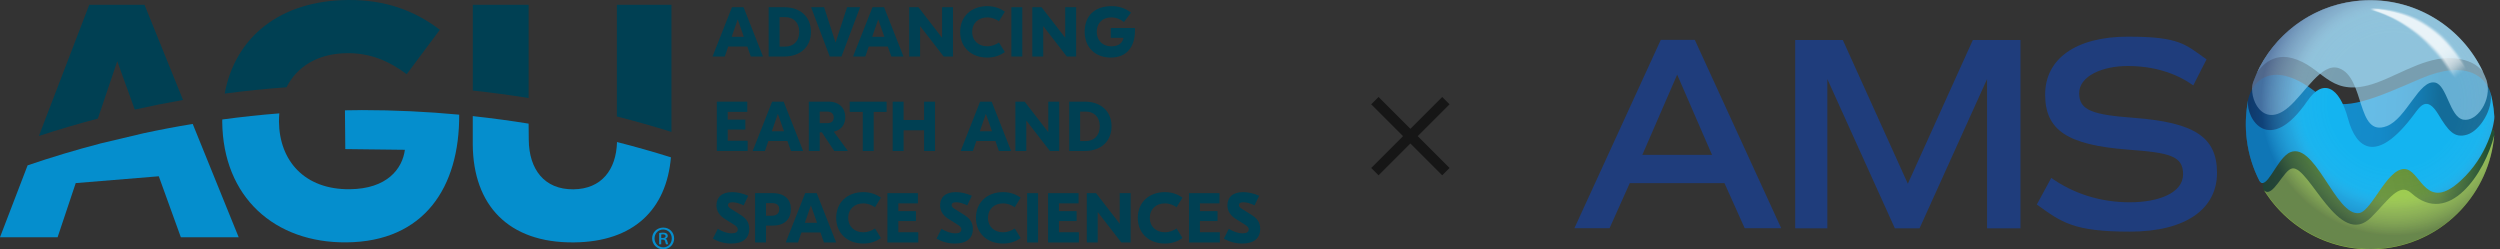 <svg width="361" height="36" viewBox="0 0 361 36" fill="none" xmlns="http://www.w3.org/2000/svg">
<rect x="0" y="0" width="361" height="36" fill="#333333" stroke="none"/>
<path d="M249.013 26.44H235.34L232.419 32.955H227.342L239.818 5.757H244.73L257.206 32.955H251.934L249.013 26.44ZM237.137 22.366H247.216L242.184 10.774L237.152 22.366H237.137Z" fill="#1F3D7C"/>
<path d="M291.77 32.969H286.933V11.418L277.183 32.969H273.619L263.869 11.418V32.969H259.226V5.772H266.1L275.491 26.529L284.881 5.772H291.755V32.969H291.77Z" fill="#1F3D7C"/>
<path d="M294.121 29.525L296.203 25.691C299.408 27.967 303.317 29.21 307.525 29.21C311.734 29.21 315.238 27.847 315.238 25.166C315.238 22.486 313.276 22.051 307.241 21.602C298.525 20.928 295.32 18.801 295.32 13.649C295.32 8.498 299.753 5.293 307.271 5.293C314.789 5.293 315.553 6.416 318.623 8.572L316.706 12.332C314.07 10.46 310.835 9.531 307.226 9.531C303.617 9.531 300.232 10.969 300.232 13.455C300.232 15.941 302.149 16.57 308.184 17.019C316.946 17.693 320.136 19.82 320.136 24.972C320.136 30.124 315.703 33.449 307.54 33.449C299.378 33.449 297.671 32.086 294.106 29.525H294.121Z" fill="#1F3D7C"/>
<path d="M359.165 23.219C359.165 23.219 359.779 21.887 360.169 19.505C360.528 17.319 356.305 20.059 355.406 21.362C354.522 22.68 347.184 22.665 344.967 22.471C342.751 22.276 334.589 18.442 332.088 19.101C329.586 19.76 325.887 25.96 326.936 27.473C327.04 27.623 327.16 27.742 327.265 27.862C329.781 30.813 332.672 31.741 334.02 32.16C335.427 32.595 342.017 35.44 347.079 33.209C352.141 30.992 355.481 30.573 359.15 23.189L359.165 23.219Z" fill="url(#paint0_linear_6401_5189)"/>
<path d="M324.585 14.623C325.229 11.268 328.658 8.303 335.338 14.069C338.123 16.48 343.485 13.964 349.581 11.343C356.125 8.528 358.956 11.104 359.645 13.44C360.334 15.776 357.413 21.198 356.53 22.531C352.95 27.937 330.785 15.177 327.625 22.71C326.517 25.361 324.36 15.582 324.585 14.623Z" fill="url(#paint1_linear_6401_5189)"/>
<path opacity="0.6" d="M330.453 15.492C332.835 13.455 335.231 8.977 337.732 9.846C341.566 11.178 340.218 19.895 344.636 18.217C347.512 17.124 349.339 11.418 351.645 11.927C353.338 12.302 353.742 16.884 355.674 17.274C357.636 17.663 359.897 14.473 359.074 11.628C356.183 4.05 348.41 -0.863 340.024 0.186C333.089 1.054 327.578 5.757 325.346 11.897C324.628 14.084 326.679 18.727 330.453 15.492Z" fill="#94D9F8"/>
<path opacity="0.6" d="M330.993 8.393C335.351 9.576 336.205 13.769 341.926 12.332C345.356 11.478 349.504 8.453 353.428 8.393C357.427 8.333 358.58 10.46 358.58 10.46C355.375 3.54 347.977 -0.833 340.009 0.171C333.554 0.979 328.312 5.128 325.826 10.654C325.826 10.654 327.533 7.449 330.978 8.393H330.993Z" fill="#94D9F8"/>
<path d="M330.335 22.186C334.154 19.685 337.24 31.472 340.729 30.753C342.601 30.363 344.967 23.654 347.603 24.477C349.625 25.107 350.464 30.513 355.271 26.14C359.21 22.561 360.214 17.888 360.184 16.825C360.154 16.45 360.124 16.076 360.079 15.686C359.974 14.893 359.824 14.114 359.629 13.35C360.079 15.686 358.117 18.876 356.245 19.445C354.358 20.015 353.504 18.831 352.081 16.495C350.434 13.799 349.475 15.327 348.562 16.555C343.17 23.774 340.235 21.482 339.067 17.184C337.779 12.392 335.412 11.328 333.196 14.563C327.67 22.62 324.3 17.139 324.614 14.533C324.27 16.345 324.195 18.247 324.435 20.164C324.704 22.306 325.333 24.298 326.262 26.11C327.235 27.608 328.658 23.294 330.365 22.186H330.335Z" fill="#00AEEF"/>
<path d="M348.187 27.877C346.435 26.29 344.893 28.896 342.391 31.397C337.764 35.994 333.48 24.013 331.024 24.313C329.736 24.477 328.179 28.716 326.936 27.488C330.53 33.269 337.269 36.758 344.473 35.86C353.07 34.781 359.48 27.817 360.169 19.52C358.821 25.002 353.624 32.819 348.187 27.877Z" fill="#95C93D"/>
<path style="mix-blend-mode:multiply" opacity="0.4" d="M359.854 18.727C360.108 17.843 360.198 17.154 360.183 16.825C360.153 16.45 360.123 16.076 360.078 15.686C359.974 14.893 359.824 14.114 359.629 13.35V13.395C359.539 13.08 359.405 12.766 359.225 12.451C359.195 12.167 359.15 11.867 359.075 11.583C356.185 4.005 348.412 -0.908 340.025 0.141C333.091 1.009 327.579 5.712 325.348 11.852C325.243 12.152 325.198 12.511 325.213 12.886C324.914 13.41 324.719 13.994 324.599 14.593V14.503C324.255 16.315 324.18 18.217 324.419 20.134C324.689 22.276 325.318 24.268 326.246 26.08C326.411 26.335 326.591 26.424 326.786 26.38C326.726 26.829 326.786 27.203 326.95 27.443C330.545 33.224 337.284 36.713 344.488 35.815C353.084 34.736 359.494 27.772 360.183 19.475C360.258 19.011 360.123 18.771 359.869 18.697L359.854 18.727ZM338.303 15.042C337.239 12.751 335.801 12.107 334.349 13.26C333.974 12.96 333.6 12.706 333.241 12.466C333.825 11.792 334.424 11.148 335.023 10.654C336.445 11.747 337.808 12.736 340.115 12.616C340.384 13.29 340.609 14.009 340.834 14.698C339.935 14.922 339.081 15.042 338.318 15.042H338.303Z" fill="url(#paint2_radial_6401_5189)"/>
<g opacity="0.8">
<path opacity="0.2" d="M342.391 1.159C342.211 1.159 342.166 1.414 342.346 1.474C344.278 2.073 348.097 3.451 351.662 7.988C354.687 11.837 355.78 16.39 355.78 16.39L359.644 15.567C359.644 15.567 357.218 8.333 351.916 4.334C347.947 1.354 344.128 1.174 342.391 1.159Z" fill="url(#paint3_linear_6401_5189)"/>
<path opacity="0.2" d="M342.51 1.189C342.331 1.189 342.301 1.429 342.465 1.488C344.367 2.073 348.127 3.45 351.661 7.868C354.671 11.643 355.824 16.3 355.824 16.3L359.599 15.492C359.599 15.492 357.083 8.288 351.886 4.379C348.007 1.458 344.233 1.219 342.525 1.189H342.51Z" fill="url(#paint4_linear_6401_5189)"/>
<path opacity="0.3" d="M342.632 1.219C342.467 1.219 342.422 1.443 342.587 1.488C344.444 2.072 348.173 3.42 351.647 7.749C354.643 11.448 355.841 16.195 355.841 16.195L359.51 15.402C359.51 15.402 356.889 8.243 351.812 4.394C348.038 1.548 344.309 1.249 342.617 1.189L342.632 1.219Z" fill="url(#paint5_linear_6401_5189)"/>
<path opacity="0.4" d="M342.751 1.249C342.601 1.249 342.556 1.459 342.706 1.504C344.533 2.073 348.202 3.421 351.647 7.644C354.612 11.283 355.885 16.121 355.885 16.121L359.465 15.357C359.465 15.357 356.754 8.228 351.767 4.469C348.083 1.683 344.413 1.339 342.736 1.249H342.751Z" fill="url(#paint6_linear_6401_5189)"/>
<path opacity="0.5" d="M342.871 1.279C342.721 1.279 342.691 1.474 342.826 1.519C344.608 2.088 348.232 3.421 351.647 7.539C354.598 11.104 355.93 16.031 355.93 16.031L359.42 15.282C359.42 15.282 356.619 8.198 351.737 4.514C348.143 1.803 344.533 1.399 342.871 1.279Z" fill="url(#paint7_linear_6401_5189)"/>
<path opacity="0.5" d="M342.976 1.294C342.841 1.294 342.811 1.474 342.931 1.518C344.684 2.088 348.263 3.391 351.618 7.419C354.553 10.909 355.931 15.941 355.931 15.941L359.331 15.207C359.331 15.207 356.44 8.153 351.663 4.559C348.158 1.908 344.594 1.444 342.961 1.309L342.976 1.294Z" fill="url(#paint8_linear_6401_5189)"/>
<path opacity="0.6" d="M343.095 1.324C342.976 1.324 342.931 1.489 343.05 1.534C344.758 2.103 348.292 3.391 351.617 7.3C354.537 10.729 355.975 15.836 355.975 15.836L359.285 15.117C359.285 15.117 356.305 8.108 351.632 4.589C348.217 2.013 344.713 1.489 343.095 1.324Z" fill="url(#paint9_linear_6401_5189)"/>
<path opacity="0.7" d="M343.214 1.354C343.094 1.354 343.064 1.504 343.169 1.534C344.846 2.088 348.321 3.376 351.601 7.18C354.491 10.535 356.004 15.747 356.004 15.747L359.224 15.043C359.224 15.043 356.139 8.064 351.586 4.634C348.261 2.118 344.816 1.564 343.214 1.354Z" fill="url(#paint10_linear_6401_5189)"/>
<path opacity="0.8" d="M343.334 1.384C343.229 1.384 343.2 1.519 343.304 1.549C344.937 2.103 348.366 3.361 351.616 7.075C354.492 10.355 356.049 15.656 356.049 15.656L359.18 14.968C359.18 14.968 356.004 8.033 351.541 4.664C348.307 2.223 344.922 1.609 343.334 1.384Z" fill="url(#paint11_linear_6401_5189)"/>
<path opacity="0.8" d="M343.455 1.414C343.365 1.399 343.335 1.534 343.425 1.564C345.027 2.118 348.412 3.361 351.617 6.97C354.478 10.19 356.095 15.582 356.095 15.582L359.12 14.908C359.12 14.908 355.856 8.018 351.497 4.724C348.352 2.357 345.013 1.698 343.455 1.429V1.414Z" fill="url(#paint12_linear_6401_5189)"/>
<path opacity="0.9" d="M343.574 1.429C343.499 1.414 343.469 1.533 343.544 1.563C345.102 2.117 348.442 3.346 351.602 6.85C354.447 9.995 356.125 15.477 356.125 15.477L359.06 14.818C359.06 14.818 355.705 7.958 351.452 4.753C347.199 1.548 345.117 1.758 343.574 1.444V1.429Z" fill="url(#paint13_linear_6401_5189)"/>
<path d="M343.694 1.459C343.62 1.444 343.59 1.549 343.664 1.564C345.192 2.118 348.472 3.316 351.602 6.73C354.433 9.801 356.155 15.387 356.155 15.387L359 14.743C359 14.743 355.556 7.929 351.407 4.799C348.442 2.567 345.222 1.833 343.694 1.474V1.459Z" fill="url(#paint14_linear_6401_5189)"/>
</g>
<path d="M199.061 14L198 15.061L202.596 19.657L198 24.253L199.061 25.314L203.657 20.718L208.253 25.314L209.314 24.253L204.718 19.657L209.314 15.061L208.253 14L203.657 18.596L199.061 14Z" fill="#161616"/>
<path d="M97.347 34.423C97.347 35.314 96.661 36 95.766 36C94.871 36 94.167 35.314 94.167 34.423C94.167 33.532 94.875 32.863 95.774 32.863C96.674 32.863 97.343 33.549 97.343 34.423H97.347ZM94.513 34.423C94.513 35.148 95.054 35.719 95.779 35.719C96.474 35.727 97.006 35.152 97.006 34.436C97.006 33.719 96.478 33.14 95.762 33.14C95.046 33.14 94.517 33.719 94.517 34.423H94.513ZM95.484 35.284H95.182V33.647C95.348 33.617 95.523 33.596 95.749 33.596C96.022 33.596 96.162 33.647 96.26 33.724C96.358 33.792 96.427 33.92 96.427 34.078C96.427 34.274 96.282 34.401 96.111 34.461V34.483C96.248 34.542 96.329 34.67 96.376 34.883C96.427 35.13 96.465 35.228 96.503 35.284H96.188C96.137 35.224 96.098 35.079 96.052 34.862C96.013 34.674 95.902 34.598 95.676 34.598H95.48V35.284H95.484ZM95.484 34.363H95.689C95.907 34.363 96.111 34.295 96.111 34.107C96.111 33.95 96.005 33.834 95.719 33.834C95.6 33.834 95.531 33.843 95.484 33.856V34.367V34.363Z" fill="#058ECD"/>
<path d="M14.131 17.124L16.931 8.838L19.463 15.824C21.765 15.308 24.088 14.844 26.429 14.435L20.87 0.696H12.886L5.61 19.639C8.414 18.719 11.258 17.879 14.131 17.124Z" fill="#004053"/>
<path d="M20.704 19.247L14.553 20.705C10.976 21.635 7.451 22.696 3.986 23.877L-6.10352e-05 34.257H8.317L10.934 26.439L22.929 25.454L26.113 34.257H34.464L27.827 17.896C25.431 18.288 23.057 18.74 20.704 19.247Z" fill="#058ECD"/>
<path d="M41.37 12.602C42.853 9.652 45.837 7.717 50.121 7.678C53.429 7.648 56.123 8.769 58.727 10.713L63.515 4.298C59.895 1.548 55.663 -0.046 50.245 0.001C40.389 0.091 33.957 5.376 32.444 13.514C35.393 13.126 38.369 12.815 41.37 12.602Z" fill="#004053"/>
<path d="M52.197 15.901C51.4 15.901 50.607 15.918 49.81 15.931L49.861 21.528L58.464 21.63C58.105 24.367 55.906 27.279 50.488 27.325C44.013 27.385 40.334 23.25 40.283 17.547C40.283 17.146 40.3 16.758 40.334 16.37C37.568 16.587 34.822 16.886 32.098 17.253C32.098 17.359 32.086 17.457 32.09 17.564C32.192 28.498 39.682 35.092 50.032 34.998C61.256 34.896 66.367 27.044 66.307 16.558C61.66 16.123 56.955 15.897 52.197 15.897" fill="#058ECD"/>
<path d="M96.957 19.051V0.696H89.075V16.817C91.731 17.491 94.361 18.237 96.957 19.051Z" fill="#004053"/>
<path d="M89.095 20.513C88.984 24.503 86.866 27.299 82.795 27.338C78.575 27.376 76.392 24.418 76.354 20.202L76.332 17.853C73.715 17.427 70.932 17.056 68.267 16.766V20.91C68.344 29.584 73.366 35.087 82.863 35.002C91.542 34.925 96.24 30.215 96.883 22.717C94.317 21.911 91.717 21.178 89.095 20.509" fill="#058ECD"/>
<path d="M76.333 14.158V0.696H68.272V13.075C70.932 13.365 73.716 13.731 76.333 14.158Z" fill="#004053"/>
<path d="M107.903 6.715H105.158L104.659 8.16H102.89L105.699 1.037H107.366L110.175 8.16H108.415L107.907 6.715H107.903ZM107.413 5.312L106.526 2.802L105.652 5.312H107.413Z" fill="#004053"/>
<path d="M117.106 4.601C117.106 6.817 115.508 8.16 113.261 8.16H110.994V1.041H113.261C115.508 1.041 117.106 2.384 117.106 4.601ZM112.571 2.474V6.728H113.393C114.544 6.728 115.41 5.973 115.41 4.601C115.41 3.228 114.544 2.474 113.393 2.474H112.571Z" fill="#004053"/>
<path d="M121.501 8.16H119.813L117.119 1.037H118.998L120.648 6.122H120.669L122.319 1.037H124.203L121.509 8.16H121.501Z" fill="#004053"/>
<path d="M128.193 6.715H125.448L124.949 8.16H123.18L125.99 1.037H127.656L130.465 8.16H128.705L128.198 6.715H128.193ZM127.703 5.312L126.816 2.802L125.943 5.312H127.703Z" fill="#004053"/>
<path d="M137.61 8.16H136.267L132.87 3.774H132.861V8.16H131.284V1.041H132.618L136.028 5.445H136.037V1.041H137.614V8.164L137.61 8.16Z" fill="#004053"/>
<path d="M138.646 4.601C138.646 2.333 140.304 0.888 142.551 0.888C143.659 0.888 144.482 1.246 145.104 1.681L144.251 3.066C143.795 2.759 143.245 2.516 142.551 2.516C141.31 2.516 140.385 3.309 140.385 4.601C140.385 5.892 141.31 6.685 142.551 6.685C143.241 6.685 143.791 6.442 144.251 6.135L145.104 7.52C144.482 7.96 143.659 8.313 142.551 8.313C140.304 8.313 138.646 6.868 138.646 4.601Z" fill="#004053"/>
<path d="M147.62 8.16H146.042V1.041H147.62V8.164V8.16Z" fill="#004053"/>
<path d="M155.39 8.16H154.048L150.65 3.774H150.642V8.16H149.065V1.041H150.399L153.809 5.445H153.817V1.041H155.395V8.164L155.39 8.16Z" fill="#004053"/>
<path d="M163.89 4.409C163.89 6.647 162.79 8.313 160.399 8.313C158.203 8.313 156.626 6.898 156.626 4.579C156.626 2.26 158.092 0.888 160.514 0.888C161.665 0.888 162.56 1.233 163.323 1.825L162.295 3.177C161.746 2.759 161.179 2.516 160.475 2.516C159.124 2.516 158.369 3.411 158.369 4.592C158.369 5.773 159.141 6.689 160.518 6.689C161.669 6.689 162.146 6.037 162.227 5.457H160.394V4.042H163.885C163.894 4.166 163.894 4.285 163.894 4.409H163.89Z" fill="#004053"/>
<path d="M107.962 20.326V21.801H103.507V14.678H107.91V16.153H105.084V17.274H107.629V18.706H105.084V20.322H107.962V20.326Z" fill="#004053"/>
<path d="M113.7 20.356H110.955L110.456 21.801H108.687L111.496 14.678H113.163L115.972 21.801H114.212L113.705 20.356H113.7ZM113.21 18.953L112.323 16.443L111.45 18.953H113.21Z" fill="#004053"/>
<path d="M118.684 19.107H118.369V21.801H116.792V14.678H119.639C121.238 14.678 122.06 15.662 122.06 16.907C122.06 17.943 121.502 18.77 120.402 19.021L122.436 21.801H120.462L118.68 19.107H118.684ZM118.369 17.785H119.405C120.036 17.785 120.389 17.542 120.389 16.95C120.389 16.421 120.036 16.114 119.405 16.114H118.369V17.781V17.785Z" fill="#004053"/>
<path d="M128.031 16.157H126.16V21.805H124.583V16.157H122.699V14.682H128.027V16.157H128.031Z" fill="#004053"/>
<path d="M135.019 14.682V21.805H133.441V18.813H130.479V21.805H128.902V14.682H130.479V17.325H133.441V14.682H135.019Z" fill="#004053"/>
<path d="M143.732 20.356H140.987L140.488 21.801H138.719L141.528 14.678H143.195L146.004 21.801H144.243L143.736 20.356H143.732ZM143.246 18.953L142.359 16.443L141.485 18.953H143.246Z" fill="#004053"/>
<path d="M152.947 21.801H151.604L148.207 17.415H148.198V21.801H146.621V14.678H147.955L151.365 19.081H151.374V14.678H152.951V21.801H152.947Z" fill="#004053"/>
<path d="M160.506 18.241C160.506 20.458 158.907 21.801 156.661 21.801H154.393V14.678H156.661C158.907 14.678 160.506 16.02 160.506 18.237V18.241ZM155.97 16.114V20.369H156.793C157.944 20.369 158.809 19.614 158.809 18.241C158.809 16.869 157.944 16.114 156.793 16.114H155.97Z" fill="#004053"/>
<path d="M108.044 28.263L107.383 29.657C106.731 29.35 106.245 29.209 105.776 29.209C105.277 29.209 105.124 29.384 105.124 29.627C105.124 29.84 105.256 29.985 105.661 30.228L106.842 30.97C107.694 31.49 108.193 32.057 108.193 33.054C108.193 34.427 107.255 35.169 105.597 35.169C104.642 35.169 103.747 34.926 102.941 34.457L103.653 33.042C104.335 33.459 105.005 33.694 105.657 33.694C106.228 33.694 106.531 33.502 106.531 33.123C106.531 32.799 106.258 32.602 105.857 32.36L104.77 31.677C103.845 31.128 103.457 30.446 103.457 29.644C103.457 28.485 104.22 27.743 105.725 27.743C106.407 27.743 107.191 27.896 108.035 28.263H108.044Z" fill="#004053"/>
<path d="M114.208 30.173C114.208 31.567 113.385 32.573 111.582 32.573H110.614V35.016H109.037V27.893H111.582C113.381 27.893 114.208 28.89 114.208 30.173ZM112.528 30.203C112.528 29.581 112.102 29.329 111.45 29.329H110.614V31.149H111.45C112.102 31.149 112.528 30.834 112.528 30.203Z" fill="#004053"/>
<path d="M118.471 33.571H115.726L115.227 35.016H113.458L116.267 27.893H117.934L120.743 35.016H118.982L118.475 33.571H118.471ZM117.981 32.168L117.094 29.657L116.22 32.168H117.981Z" fill="#004053"/>
<path d="M120.747 31.456C120.747 29.188 122.405 27.743 124.651 27.743C125.76 27.743 126.582 28.101 127.205 28.536L126.352 29.921C125.896 29.614 125.346 29.371 124.651 29.371C123.411 29.371 122.486 30.164 122.486 31.456C122.486 32.748 123.411 33.54 124.651 33.54C125.342 33.54 125.892 33.297 126.352 32.99L127.205 34.376C126.582 34.815 125.76 35.169 124.651 35.169C122.405 35.169 120.747 33.724 120.747 31.456Z" fill="#004053"/>
<path d="M132.598 33.541V35.016H128.143V27.893H132.547V29.367H129.721V30.489H132.265V31.921H129.721V33.536H132.598V33.541Z" fill="#004053"/>
<path d="M140.334 28.263L139.673 29.657C139.021 29.35 138.535 29.209 138.066 29.209C137.568 29.209 137.414 29.384 137.414 29.627C137.414 29.84 137.546 29.985 137.951 30.228L139.132 30.97C139.985 31.49 140.483 32.057 140.483 33.054C140.483 34.427 139.545 35.169 137.892 35.169C136.937 35.169 136.041 34.926 135.236 34.457L135.948 33.042C136.63 33.459 137.299 33.694 137.951 33.694C138.522 33.694 138.825 33.502 138.825 33.123C138.825 32.799 138.552 32.602 138.152 32.36L137.065 31.677C136.14 31.128 135.752 30.446 135.752 29.644C135.752 28.485 136.515 27.743 138.019 27.743C138.701 27.743 139.486 27.896 140.33 28.263H140.334Z" fill="#004053"/>
<path d="M140.927 31.456C140.927 29.188 142.586 27.743 144.832 27.743C145.94 27.743 146.763 28.101 147.385 28.536L146.533 29.921C146.077 29.614 145.527 29.371 144.832 29.371C143.592 29.371 142.667 30.164 142.667 31.456C142.667 32.748 143.592 33.54 144.832 33.54C145.523 33.54 146.073 33.297 146.533 32.99L147.385 34.376C146.763 34.815 145.94 35.169 144.832 35.169C142.586 35.169 140.927 33.724 140.927 31.456Z" fill="#004053"/>
<path d="M149.895 35.016H148.318V27.893H149.895V35.016Z" fill="#004053"/>
<path d="M155.795 33.541V35.016H151.34V27.893H155.744V29.367H152.917V30.489H155.462V31.921H152.917V33.536H155.795V33.541Z" fill="#004053"/>
<path d="M163.259 35.016H161.916L158.519 30.629H158.51V35.016H156.933V27.893H158.267L161.677 32.296H161.686V27.893H163.263V35.016H163.259Z" fill="#004053"/>
<path d="M164.295 31.456C164.295 29.188 165.953 27.743 168.2 27.743C169.308 27.743 170.131 28.101 170.753 28.536L169.901 29.921C169.444 29.614 168.895 29.371 168.2 29.371C166.959 29.371 166.034 30.164 166.034 31.456C166.034 32.748 166.959 33.54 168.2 33.54C168.89 33.54 169.44 33.297 169.901 32.99L170.753 34.376C170.131 34.815 169.308 35.169 168.2 35.169C165.953 35.169 164.295 33.724 164.295 31.456Z" fill="#004053"/>
<path d="M176.145 33.541V35.016H171.691V27.893H176.094V29.367H173.268V30.489H175.813V31.921H173.268V33.536H176.145V33.541Z" fill="#004053"/>
<path d="M181.824 28.263L181.163 29.657C180.511 29.35 180.025 29.209 179.556 29.209C179.057 29.209 178.904 29.384 178.904 29.627C178.904 29.84 179.036 29.985 179.441 30.228L180.622 30.97C181.474 31.49 181.973 32.057 181.973 33.054C181.973 34.427 181.035 35.169 179.381 35.169C178.427 35.169 177.531 34.926 176.726 34.457L177.438 33.042C178.12 33.459 178.789 33.694 179.441 33.694C180.012 33.694 180.315 33.502 180.315 33.123C180.315 32.799 180.042 32.602 179.641 32.36L178.554 31.677C177.629 31.128 177.242 30.446 177.242 29.644C177.242 28.485 178.005 27.743 179.509 27.743C180.191 27.743 180.976 27.896 181.82 28.263H181.824Z" fill="#004053"/>
<defs>
<linearGradient id="paint0_linear_6401_5189" x1="319.541" y1="29.967" x2="359.373" y2="22.64" gradientUnits="userSpaceOnUse">
<stop stop-color="#003C0F"/>
<stop offset="0.4" stop-color="#3B7021"/>
<stop offset="0.6" stop-color="#5D8D2B"/>
<stop offset="0.7" stop-color="#5A8A2A"/>
<stop offset="0.8" stop-color="#518327"/>
<stop offset="0.9" stop-color="#2D631C"/>
<stop offset="1" stop-color="#003C0F"/>
</linearGradient>
<linearGradient id="paint1_linear_6401_5189" x1="324.186" y1="15.773" x2="352.219" y2="17.213" gradientUnits="userSpaceOnUse">
<stop stop-color="#004269"/>
<stop offset="0.1" stop-color="#00598B"/>
<stop offset="0.2" stop-color="#006BA5"/>
<stop offset="0.3" stop-color="#0078B8"/>
<stop offset="0.4" stop-color="#0080C4"/>
<stop offset="0.5" stop-color="#0083C8"/>
<stop offset="0.7" stop-color="#0080C4"/>
<stop offset="0.8" stop-color="#007ABA"/>
<stop offset="0.9" stop-color="#006FA9"/>
<stop offset="1" stop-color="#006090"/>
</linearGradient>
<radialGradient id="paint2_radial_6401_5189" cx="0" cy="0" r="1" gradientUnits="userSpaceOnUse" gradientTransform="translate(345.671 14.833) scale(19.215 19.215)">
<stop offset="0.5" stop-color="white" stop-opacity="0.2"/>
<stop offset="0.7" stop-color="#E1E1E9" stop-opacity="0.3"/>
<stop offset="0.8" stop-color="#8D8BAC" stop-opacity="0.6"/>
<stop offset="1" stop-color="#262262"/>
</radialGradient>
<linearGradient id="paint3_linear_6401_5189" x1="344.69" y1="0.762" x2="359.861" y2="16.428" gradientUnits="userSpaceOnUse">
<stop offset="0.2" stop-color="white" stop-opacity="0.4"/>
<stop offset="0.3" stop-color="white" stop-opacity="0.2"/>
<stop offset="0.4" stop-color="white" stop-opacity="0.1"/>
<stop offset="0.5" stop-color="white" stop-opacity="0"/>
<stop offset="0.6" stop-color="white" stop-opacity="0"/>
<stop offset="0.7" stop-color="white" stop-opacity="0"/>
<stop offset="0.8" stop-color="white" stop-opacity="0"/>
</linearGradient>
<linearGradient id="paint4_linear_6401_5189" x1="344.594" y1="0.454" x2="360.139" y2="16.778" gradientUnits="userSpaceOnUse">
<stop offset="0.2" stop-color="white" stop-opacity="0.5"/>
<stop offset="0.3" stop-color="white" stop-opacity="0.2"/>
<stop offset="0.4" stop-color="white" stop-opacity="0.2"/>
<stop offset="0.5" stop-color="white" stop-opacity="0"/>
<stop offset="0.6" stop-color="white" stop-opacity="0"/>
<stop offset="0.7" stop-color="white" stop-opacity="0"/>
<stop offset="0.8" stop-color="white" stop-opacity="0"/>
</linearGradient>
<linearGradient id="paint5_linear_6401_5189" x1="344.51" y1="0.164" x2="360.385" y2="17.133" gradientUnits="userSpaceOnUse">
<stop offset="0.2" stop-color="white" stop-opacity="0.6"/>
<stop offset="0.3" stop-color="white" stop-opacity="0.3"/>
<stop offset="0.4" stop-color="white" stop-opacity="0.3"/>
<stop offset="0.5" stop-color="white" stop-opacity="0.1"/>
<stop offset="0.6" stop-color="white" stop-opacity="0"/>
<stop offset="0.7" stop-color="white" stop-opacity="0"/>
<stop offset="0.8" stop-color="white" stop-opacity="0"/>
</linearGradient>
<linearGradient id="paint6_linear_6401_5189" x1="344.416" y1="-0.117" x2="360.621" y2="17.481" gradientUnits="userSpaceOnUse">
<stop offset="0.2" stop-color="white" stop-opacity="0.6"/>
<stop offset="0.3" stop-color="white" stop-opacity="0.4"/>
<stop offset="0.4" stop-color="white" stop-opacity="0.3"/>
<stop offset="0.5" stop-color="white" stop-opacity="0.1"/>
<stop offset="0.6" stop-color="white" stop-opacity="0"/>
<stop offset="0.7" stop-color="white" stop-opacity="0"/>
<stop offset="0.8" stop-color="white" stop-opacity="0"/>
</linearGradient>
<linearGradient id="paint7_linear_6401_5189" x1="344.354" y1="-0.398" x2="360.858" y2="17.813" gradientUnits="userSpaceOnUse">
<stop offset="0.2" stop-color="white" stop-opacity="0.7"/>
<stop offset="0.3" stop-color="white" stop-opacity="0.5"/>
<stop offset="0.4" stop-color="white" stop-opacity="0.4"/>
<stop offset="0.5" stop-color="white" stop-opacity="0.1"/>
<stop offset="0.6" stop-color="white" stop-opacity="0"/>
<stop offset="0.7" stop-color="white" stop-opacity="0"/>
<stop offset="0.8" stop-color="white" stop-opacity="0"/>
</linearGradient>
<linearGradient id="paint8_linear_6401_5189" x1="344.228" y1="-0.632" x2="361.002" y2="18.208" gradientUnits="userSpaceOnUse">
<stop offset="0.2" stop-color="white" stop-opacity="0.7"/>
<stop offset="0.3" stop-color="white" stop-opacity="0.6"/>
<stop offset="0.4" stop-color="white" stop-opacity="0.4"/>
<stop offset="0.5" stop-color="white" stop-opacity="0.3"/>
<stop offset="0.6" stop-color="white" stop-opacity="0"/>
<stop offset="0.7" stop-color="white" stop-opacity="0"/>
<stop offset="0.8" stop-color="white" stop-opacity="0"/>
</linearGradient>
<linearGradient id="paint9_linear_6401_5189" x1="344.123" y1="-0.857" x2="361.151" y2="18.583" gradientUnits="userSpaceOnUse">
<stop offset="0.2" stop-color="white" stop-opacity="0.8"/>
<stop offset="0.3" stop-color="white" stop-opacity="0.6"/>
<stop offset="0.4" stop-color="white" stop-opacity="0.4"/>
<stop offset="0.5" stop-color="white" stop-opacity="0.3"/>
<stop offset="0.6" stop-color="white" stop-opacity="0"/>
<stop offset="0.7" stop-color="white" stop-opacity="0"/>
<stop offset="0.8" stop-color="white" stop-opacity="0"/>
</linearGradient>
<linearGradient id="paint10_linear_6401_5189" x1="344.018" y1="-1.083" x2="361.271" y2="18.956" gradientUnits="userSpaceOnUse">
<stop offset="0.2" stop-color="white" stop-opacity="0.8"/>
<stop offset="0.3" stop-color="white" stop-opacity="0.7"/>
<stop offset="0.4" stop-color="white" stop-opacity="0.6"/>
<stop offset="0.5" stop-color="white" stop-opacity="0.3"/>
<stop offset="0.6" stop-color="white" stop-opacity="0"/>
<stop offset="0.7" stop-color="white" stop-opacity="0"/>
<stop offset="0.8" stop-color="white" stop-opacity="0"/>
</linearGradient>
<linearGradient id="paint11_linear_6401_5189" x1="343.932" y1="-1.31" x2="361.395" y2="19.327" gradientUnits="userSpaceOnUse">
<stop offset="0.2" stop-color="white" stop-opacity="0.8"/>
<stop offset="0.3" stop-color="white" stop-opacity="0.8"/>
<stop offset="0.4" stop-color="white" stop-opacity="0.6"/>
<stop offset="0.5" stop-color="white" stop-opacity="0.3"/>
<stop offset="0.6" stop-color="white" stop-opacity="0"/>
<stop offset="0.7" stop-color="white" stop-opacity="0"/>
<stop offset="0.8" stop-color="white" stop-opacity="0"/>
</linearGradient>
<linearGradient id="paint12_linear_6401_5189" x1="343.852" y1="-1.516" x2="361.494" y2="19.691" gradientUnits="userSpaceOnUse">
<stop offset="0.2" stop-color="white" stop-opacity="0.9"/>
<stop offset="0.3" stop-color="white" stop-opacity="0.9"/>
<stop offset="0.4" stop-color="white" stop-opacity="0.6"/>
<stop offset="0.5" stop-color="white" stop-opacity="0.3"/>
<stop offset="0.6" stop-color="white" stop-opacity="0"/>
<stop offset="0.7" stop-color="white" stop-opacity="0"/>
<stop offset="0.8" stop-color="white" stop-opacity="0"/>
</linearGradient>
<linearGradient id="paint13_linear_6401_5189" x1="343.782" y1="-1.745" x2="361.59" y2="20.046" gradientUnits="userSpaceOnUse">
<stop offset="0.2" stop-color="white"/>
<stop offset="0.3" stop-color="white" stop-opacity="0.9"/>
<stop offset="0.4" stop-color="white" stop-opacity="0.8"/>
<stop offset="0.5" stop-color="white" stop-opacity="0.3"/>
<stop offset="0.6" stop-color="white" stop-opacity="0"/>
<stop offset="0.7" stop-color="white" stop-opacity="0"/>
<stop offset="0.8" stop-color="white" stop-opacity="0"/>
</linearGradient>
<linearGradient id="paint14_linear_6401_5189" x1="343.711" y1="-1.957" x2="361.683" y2="20.388" gradientUnits="userSpaceOnUse">
<stop offset="0.4" stop-color="white" stop-opacity="0.8"/>
<stop offset="0.5" stop-color="white" stop-opacity="0.4"/>
<stop offset="0.6" stop-color="white" stop-opacity="0"/>
<stop offset="0.7" stop-color="white" stop-opacity="0"/>
</linearGradient>
</defs>
</svg>
